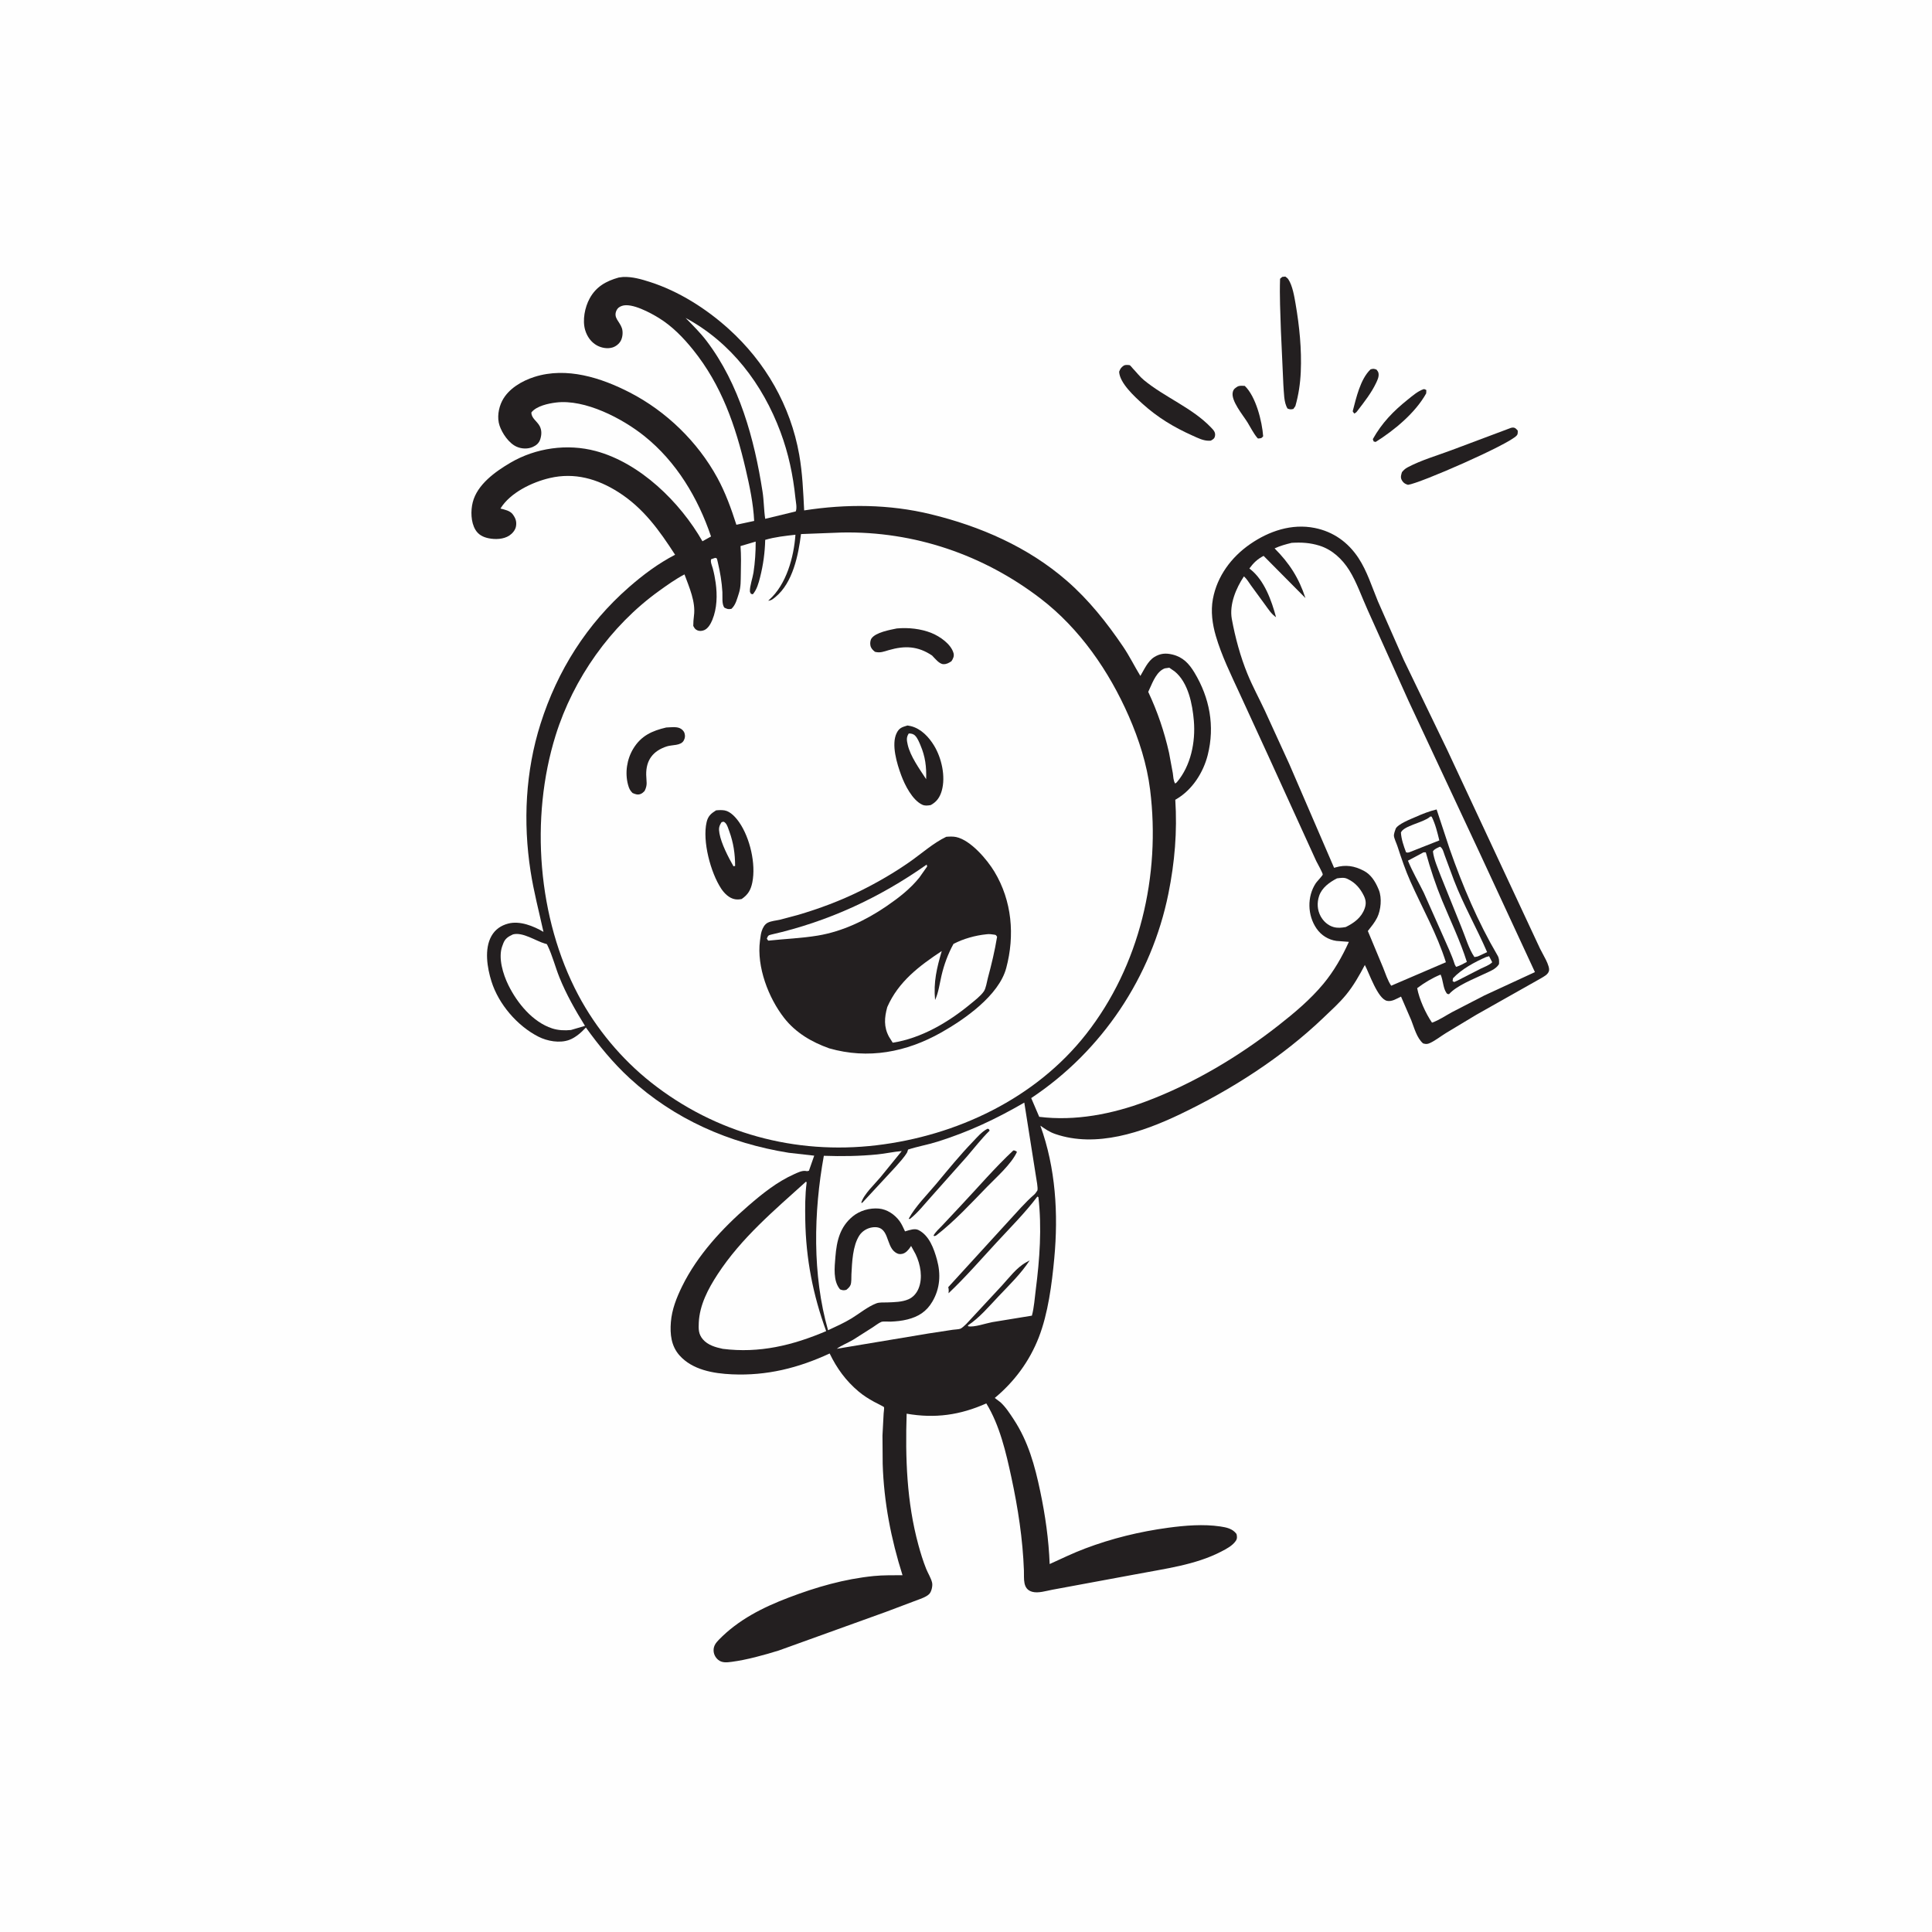 <svg version="1.1" xmlns="http://www.w3.org/2000/svg" style="display: block;" viewBox="0 0 2048 2048" width="1024" height="1024">
<path transform="translate(0,0)" fill="rgb(254,254,254)" d="M -0 -0 L 2048 0 L 2048 2048 L -0 2048 L -0 -0 z"/>
<path transform="translate(0,0)" fill="rgb(35,31,32)" d="M 1452.9 391.5 C 1455.9 390.73 1456.22 390.777 1459.16 391.785 C 1460.29 393.361 1461.09 394.035 1461.34 396.01 C 1461.79 399.487 1460.24 402.75 1458.79 405.815 C 1453.73 416.516 1446.22 426.022 1439.05 435.378 C 1437.75 437.117 1437.45 437.48 1435.5 438.374 L 1433.91 436 C 1437.64 421.86 1441.98 401.786 1452.9 391.5 z"/>
<path transform="translate(0,0)" fill="rgb(35,31,32)" d="M 1509.16 412.5 C 1510.37 412.529 1510.93 412.946 1511.98 413.5 L 1511.82 417 C 1500.33 437.689 1478.05 456.082 1458.21 468.5 L 1456.13 467.949 L 1455.25 465.5 C 1464.86 448.326 1476.83 435.995 1492.11 423.722 C 1497.22 419.617 1502.89 414.631 1509.16 412.5 z"/>
<path transform="translate(0,0)" fill="rgb(35,31,32)" d="M 1312.3 409.5 C 1314.69 408.659 1317.02 408.936 1319.5 409.055 C 1331.27 420.199 1337.91 446.804 1339 462.5 C 1337 464.919 1336.68 464.508 1333.5 464.84 L 1332.5 463.803 C 1328.65 459.12 1325.64 453.034 1322.47 447.862 C 1317.67 440.045 1304.49 424.619 1306.83 415.5 C 1307.68 412.163 1309.65 411.163 1312.3 409.5 z"/>
<path transform="translate(0,0)" fill="rgb(35,31,32)" d="M 1601.82 453.5 L 1603.58 453.228 C 1606.36 453.263 1607.18 454.633 1608.89 456.5 C 1608.78 458.579 1609.21 459.978 1607.8 461.618 C 1599.59 471.16 1504.71 512.569 1492.5 513.943 C 1489.31 513.051 1487.03 511.386 1485.63 508.277 C 1484.44 505.638 1485.36 503.089 1486.13 500.5 C 1488.03 498.232 1489.57 496.747 1492.21 495.352 C 1506.8 487.63 1523.53 482.896 1538.99 477.068 L 1601.82 453.5 z"/>
<path transform="translate(0,0)" fill="rgb(35,31,32)" d="M 1359.24 293.5 L 1362.5 293.177 C 1363.73 294.069 1364.88 294.858 1365.73 296.155 C 1370.15 302.867 1371.99 314.117 1373.35 322 C 1377.45 345.718 1379.92 370.242 1378.86 394.333 C 1378.32 406.629 1376.53 418.643 1373.15 430.462 L 1371.05 433.5 C 1368.15 434.142 1367.72 434.081 1364.9 433.13 C 1360.76 426.792 1361.1 415.619 1360.43 408.126 L 1357.8 350.183 C 1357.24 331.987 1356.28 313.705 1356.93 295.5 L 1359.24 293.5 z"/>
<path transform="translate(0,0)" fill="rgb(35,31,32)" d="M 1191.3 387.5 C 1192.19 387.167 1192.52 386.993 1193.55 386.867 C 1194.21 386.786 1197.1 386.926 1197.5 387.092 C 1198.31 387.43 1199.92 389.615 1200.64 390.367 C 1204.62 394.537 1208.21 399.297 1212.66 402.97 C 1234.68 421.14 1263.91 432.346 1283.79 453.205 C 1286.29 455.83 1288.63 458.1 1287.97 462 C 1287.47 464.963 1285.9 465.736 1283.5 467.097 L 1282.07 467.185 C 1275.66 467.424 1269.64 464.216 1263.91 461.654 C 1244.43 452.951 1227.06 442.464 1211.2 428.105 C 1202.7 420.411 1186.89 406.071 1186.33 394.033 C 1187.66 390.665 1188.33 389.57 1191.3 387.5 z"/>
<path transform="translate(0,0)" fill="rgb(35,31,32)" d="M 655.813 294.2 L 660.5 293.591 C 670.305 293.227 679.759 295.942 689 298.911 C 719.668 308.761 748.628 327.181 772.453 348.683 C 811.415 383.846 838.005 430.069 847.197 481.966 C 850.655 501.493 851.45 521.296 852.439 541.059 C 897.149 534.1 942.656 534.396 986.713 545.124 C 1039.21 557.908 1089.63 579.793 1130.81 615.578 C 1154.04 635.771 1173.3 660.021 1190.51 685.413 C 1197.3 695.422 1202.55 706.218 1208.84 716.512 C 1212.94 709.72 1216.7 700.737 1223.66 696.459 C 1229.98 692.564 1235.74 692.127 1242.79 693.825 C 1253.94 696.51 1260.39 703.415 1266.14 712.938 C 1282.26 739.649 1287.97 769.642 1280.25 800.3 C 1275.58 818.864 1263.99 837.044 1247.33 846.918 L 1245.86 847.776 C 1248 881.653 1245.28 913.962 1238.56 947.248 C 1220.71 1035.66 1168.09 1114.24 1093.13 1164.01 L 1101.62 1183.88 C 1139.81 1188.64 1179.12 1180.96 1214.78 1167.56 C 1265.05 1148.69 1313.18 1119.97 1355.37 1086.86 C 1372.28 1073.59 1388.95 1059.6 1402.77 1043 C 1413.91 1029.62 1422.71 1014.21 1429.86 998.406 L 1416.56 997.395 C 1408.08 996.162 1400.59 991.475 1395.67 984.403 C 1385.88 970.328 1385.39 950.45 1394.83 936.174 C 1395.87 934.604 1402.04 928.104 1402.16 927.112 C 1402.34 925.533 1396.19 914.686 1395.2 912.613 L 1344.17 800.664 L 1313.66 734.265 C 1304.6 714.628 1294.94 694.971 1288.84 674.156 C 1285.14 661.53 1283.3 647.962 1285.73 634.868 C 1290.21 610.793 1305.3 590.522 1325.2 576.777 C 1345.18 562.975 1369.24 554.751 1393.72 559.671 C 1413.42 563.629 1429.03 574.809 1440.04 591.531 C 1449.24 605.51 1454.27 622.063 1460.65 637.427 L 1488.01 699.5 L 1534.07 794.833 L 1632.53 1005.67 C 1634.9 1010.78 1643.63 1024.1 1641.88 1029.5 C 1640.67 1033.23 1636.7 1035.06 1633.5 1037.02 L 1565.1 1075.61 L 1532.43 1095.29 C 1527.18 1098.53 1521.7 1102.89 1516.16 1105.5 C 1513.11 1106.94 1511.67 1106.96 1508.5 1106.04 C 1501.81 1100.24 1499.14 1089.51 1495.99 1081.5 L 1485.16 1056.44 C 1480.61 1058.54 1475.46 1062.11 1470.19 1060.91 C 1460.39 1058.67 1451.38 1031.47 1446.79 1022.93 C 1441 1033.92 1434.79 1044.9 1426.88 1054.53 C 1419.72 1063.27 1411.04 1071.04 1402.89 1078.84 C 1359.01 1120.83 1305.28 1155.21 1250.64 1181.29 C 1210.99 1200.22 1162 1217.09 1118.5 1202.05 C 1112.54 1199.99 1107.94 1196.83 1102.83 1193.24 C 1119.09 1238.15 1121.97 1286.83 1117.56 1334 C 1115.02 1361.1 1111.07 1392.15 1101.19 1417.59 C 1091.37 1442.89 1075.3 1464.62 1054.5 1481.89 L 1060.5 1486.44 C 1066.03 1491.46 1070.52 1498.43 1074.59 1504.64 C 1090.02 1528.15 1096.98 1553.68 1102.7 1580.91 C 1108.07 1606.46 1111.68 1631.86 1112.69 1657.96 C 1125.06 1652.37 1137.2 1646.42 1149.92 1641.61 C 1178.7 1630.73 1208.05 1623.55 1238.53 1619.44 C 1256.18 1617.06 1275.78 1615.47 1293.5 1618.1 C 1300.12 1619.09 1306.57 1620.41 1310.75 1626.06 C 1311.42 1628.79 1311.61 1631.1 1309.91 1633.5 C 1306.23 1638.73 1300.05 1641.88 1294.52 1644.75 C 1266.98 1659.04 1234.34 1662.94 1204.19 1668.76 L 1115.16 1685.24 C 1108.89 1686.44 1100.57 1689.09 1094.3 1687.39 C 1083.79 1684.54 1085.72 1673.45 1085.4 1664.81 C 1084.2 1631.61 1079.09 1598.45 1072.09 1566 C 1066.39 1539.63 1059.78 1510.94 1045.53 1487.68 C 1017.69 1500.08 991.209 1503.81 961.079 1498.57 C 959.604 1545.48 961.094 1592.02 973.501 1637.59 C 975.816 1646.1 978.479 1654.81 981.768 1663 C 983.654 1667.7 986.841 1672.66 988.029 1677.5 C 988.854 1680.86 987.525 1686.9 985.223 1689.49 C 982.259 1692.82 975.357 1694.97 971.206 1696.56 L 939.147 1708.65 L 825.394 1749.65 C 809.6 1754.49 791.858 1759.49 775.5 1761.63 C 770.485 1762.29 765.276 1762.89 761.158 1759.37 C 758.253 1756.89 756.465 1753.27 756.428 1749.45 C 756.38 1744.69 758.835 1741.48 762.029 1738.2 C 782.688 1716.95 808.666 1703.91 836.101 1693.48 C 865.387 1682.34 894.912 1673.8 926.21 1670.65 C 936.267 1669.64 946.597 1669.88 956.702 1669.78 C 944.512 1631.22 936.928 1592.26 935.684 1551.79 L 935.464 1521.61 L 936.702 1498.28 C 936.772 1497.09 937.45 1492.49 937.101 1491.61 C 936.92 1491.16 927.658 1486.57 926.553 1485.97 C 920.727 1482.78 915.254 1479.35 910.159 1475.06 C 896.688 1463.73 887.071 1450.51 879.473 1434.75 C 846.125 1450.19 812.811 1458.51 775.826 1456.84 C 756.151 1455.95 733.925 1452.13 720.26 1436.72 C 711.434 1426.77 710.153 1414.24 711.15 1401.56 C 712.213 1388.05 717.18 1375.56 723.099 1363.5 C 739.293 1330.52 765.781 1301.92 793.382 1278.07 C 808.184 1265.27 823.683 1252.83 841.66 1244.76 C 845.205 1243.17 849.925 1240.76 853.81 1241.23 C 856.372 1241.54 854.708 1241.65 857.5 1241.04 L 863.096 1225.05 L 836.092 1221.99 C 773.011 1211.9 714.897 1186.5 667.544 1143 C 649.898 1126.79 635.053 1108.58 621.065 1089.21 C 616.312 1094.37 610.11 1099.87 603.501 1102.32 C 593.328 1106.09 580.149 1103.71 570.686 1098.89 C 548.259 1087.45 528.549 1064.45 520.984 1040.38 C 516.468 1026.01 513.147 1006.02 520.979 992.187 C 524.895 985.271 531.045 981.05 538.666 979.043 C 551.102 975.767 565.492 981.643 576.098 987.819 C 571.357 966.34 565.79 945.279 562.421 923.5 C 554.352 871.331 556.998 817.621 573.032 767.129 C 590.943 710.723 622.055 661.517 666.672 622.479 C 681.714 609.318 697.847 597.25 715.627 588.071 C 698.911 562.204 682.119 538.65 655.619 521.761 C 633.282 507.525 609.014 500.606 582.793 506.733 C 564.077 511.106 540.881 522.181 530.495 539.077 C 534.899 540.213 540.642 541.321 543.5 545.165 C 546.606 549.342 547.905 553.045 546.924 558.183 C 546.19 562.028 543.101 565.601 539.896 567.71 C 533.724 571.771 524.868 572.036 517.766 570.544 C 511.902 569.313 507.045 566.764 503.911 561.5 C 499.104 553.425 498.864 541.434 501.109 532.5 C 505.868 513.56 525.132 499.87 541.068 490.523 C 567.998 474.727 601.421 470.059 631.5 478.117 C 678.561 490.725 720.947 532.295 744.624 573.769 L 753.723 568.699 C 739.886 527.802 717.095 489.564 683.118 462.317 C 659.757 443.584 620.213 422.911 589.449 426.69 C 581.229 427.699 568.698 430.343 563.304 437.193 C 563.1 443.229 569.244 446.362 572.055 451.625 C 574.413 456.042 574.19 460.887 572.721 465.56 C 571.446 469.619 568.612 472.05 564.841 473.753 C 559.554 476.14 553.042 475.893 547.762 473.584 C 539.486 469.963 532.343 459.402 529.558 451.175 C 526.751 442.882 528.358 432.7 532.28 425 C 538.864 412.075 553.257 403.729 566.64 399.49 C 600.664 388.712 637.193 400.39 667.671 416.093 C 706.231 435.96 739.516 468.26 760.372 506.421 C 769.039 522.28 775.093 539.104 780.587 556.261 L 799.446 552.21 C 798.567 533.965 794.592 515.106 790.442 497.333 C 779.64 451.067 764.851 408.197 734.604 370.676 C 724.335 357.937 712.578 345.808 698.56 337.161 C 689.906 331.822 669.595 320.629 659.262 324.257 C 656.555 325.207 654.609 326.56 653.447 329.184 C 650.01 336.945 656.718 340.54 659.19 347.723 C 660.583 351.771 660.065 357.408 658.064 361.205 C 656.331 364.494 652.798 367.263 649.273 368.337 C 643.94 369.961 637.741 368.841 632.91 366.242 C 626.6 362.848 622.288 356.658 620.293 349.878 C 617.218 339.427 619.935 325.762 625.073 316.348 C 631.908 303.824 642.531 297.95 655.813 294.2 z"/>
<path transform="translate(0,0)" fill="rgb(254,254,254)" d="M 1575.33 1014.5 L 1578.5 1013.62 L 1581.83 1020 C 1578.82 1023.17 1573.39 1024.99 1569.45 1026.92 L 1544.42 1039.73 L 1541.5 1041.01 L 1539.81 1040 L 1540.23 1037.03 C 1549.06 1027.41 1563.46 1019.65 1575.33 1014.5 z"/>
<path transform="translate(0,0)" fill="rgb(254,254,254)" d="M 1516.23 865.5 L 1517.64 865.687 C 1521.62 873.728 1523.62 882.202 1525.75 890.872 L 1493.75 903.5 C 1491.71 903.921 1492.8 903.874 1490.5 903.51 C 1488.01 897.007 1485.42 889.472 1485.03 882.5 C 1487.98 875.332 1508.45 872.076 1515.55 866.1 L 1516.23 865.5 z"/>
<path transform="translate(0,0)" fill="rgb(254,254,254)" d="M 1526.49 897.5 C 1529.44 899.196 1530.18 903.255 1531.34 906.42 L 1541.26 933.152 C 1551.41 959.442 1565.27 983.572 1576.41 1009.3 L 1566.54 1013.85 C 1565.33 1014.16 1564.17 1014.33 1562.93 1014.5 C 1556.91 1005.74 1553.44 993.203 1549.3 983.253 L 1527.34 928.752 C 1524.27 920.505 1520 911.264 1518.96 902.5 C 1520.59 899.848 1523.79 898.817 1526.49 897.5 z"/>
<path transform="translate(0,0)" fill="rgb(254,254,254)" d="M 1509 903.5 L 1511.41 903.549 C 1516.18 920.916 1521.91 938.135 1528.79 954.791 C 1537.67 976.277 1547.93 997.457 1554.93 1019.65 C 1551.25 1021.56 1547.52 1023.82 1543.5 1024.9 L 1542.15 1022.5 C 1538.84 1011.99 1533.86 1001.9 1529.5 991.789 L 1509.21 946.185 C 1503.64 934.877 1497.23 924.044 1492.48 912.352 L 1509 903.5 z"/>
<path transform="translate(0,0)" fill="rgb(254,254,254)" d="M 1417.25 931.107 C 1420.83 930.668 1424.51 929.929 1427.91 931.457 L 1429 931.988 C 1436.68 935.647 1441.91 941.77 1445.63 949.316 C 1447.98 954.082 1448.39 958.034 1446.59 963.09 C 1443.15 972.729 1435.34 978.377 1426.56 982.694 C 1422.09 983.48 1417.94 983.955 1413.5 982.674 C 1407.65 980.984 1402.83 976.593 1399.95 971.293 C 1396.31 964.574 1395.9 956.859 1398.36 949.639 C 1401.34 940.878 1409.39 935.174 1417.25 931.107 z"/>
<path transform="translate(0,0)" fill="rgb(254,254,254)" d="M 1234.72 708.5 L 1239.5 707.797 L 1245.22 711.742 C 1259.64 723.524 1264.06 746.544 1265.54 764.133 C 1267.43 786.591 1262.33 811.767 1247.5 829.231 L 1245.76 830.624 C 1243.73 827.539 1243.77 823.195 1243.23 819.565 L 1239.22 797.899 C 1234.11 775.316 1227.01 754.369 1217.17 733.425 L 1218.77 729.87 C 1222.24 722.249 1226.38 711.625 1234.72 708.5 z"/>
<path transform="translate(0,0)" fill="rgb(254,254,254)" d="M 543.781 990.5 C 554.143 987.745 568.109 997.54 577.729 1000.27 C 579.884 1000.89 579.458 1000.28 580.5 1002.43 C 585.554 1012.88 588.626 1025.14 592.991 1036 C 600.203 1053.94 609.934 1071.06 620.118 1087.46 L 605.234 1091.84 C 598.65 1092.52 591.685 1092.22 585.375 1090.17 C 564.599 1083.4 548.247 1063.29 538.881 1044.24 C 533.268 1032.82 527.879 1015.4 532.397 1002.96 L 532.963 1001.5 L 533.422 1000.2 C 535.412 994.854 538.774 992.819 543.781 990.5 z"/>
<path transform="translate(0,0)" fill="rgb(254,254,254)" d="M 726.759 337.008 C 774.987 363.011 808.372 407.097 827.324 457.861 C 835.837 480.665 840.685 503.648 843.169 527.853 C 843.566 531.723 845.125 538.584 843.5 542.135 L 838.902 543.259 L 811.153 549.965 C 809.701 540.43 809.811 530.768 808.334 521.248 C 799.638 465.211 783.766 407.183 748.92 361.324 C 742.303 352.615 734.363 344.848 726.759 337.008 z"/>
<path transform="translate(0,0)" fill="rgb(254,254,254)" d="M 854.486 1252.5 L 855.071 1253.62 C 853.373 1266.66 853.396 1280.21 853.623 1293.34 C 854.331 1334.43 861.715 1372.44 875.785 1411.04 C 840.216 1426.17 804.934 1434.72 766.17 1429.83 C 758.505 1428.2 750.402 1425.96 745.096 1419.77 C 740.351 1414.24 740.403 1408.83 740.733 1401.98 C 741.637 1383.23 750.665 1366.17 760.736 1350.75 C 785.925 1312.19 820.634 1283.1 854.486 1252.5 z"/>
<path transform="translate(0,0)" fill="rgb(254,254,254)" d="M 961.635 1221.56 L 962.603 1218.58 C 972.878 1215.26 983.505 1213.44 993.8 1210.2 C 1026.95 1199.78 1055.81 1186.19 1085.8 1168.79 L 1098.21 1247.32 C 1098.58 1250.21 1100.54 1259.33 1099.66 1262 C 1099.63 1262.08 1097.78 1264.7 1097.75 1264.74 L 1096.7 1265.95 C 1086.49 1274.83 1078.42 1284.44 1069.29 1294.28 L 1005.14 1364.5 L 1005.43 1365.51 C 1005.85 1367.38 1005.64 1369 1005.5 1370.9 C 1023.35 1354 1039.57 1335.33 1056.22 1317.28 C 1070.68 1301.61 1086.86 1285.42 1099.65 1268.43 L 1100.76 1269 C 1104.49 1301.77 1102.12 1334.53 1097.96 1367.13 C 1096.81 1376.11 1096.2 1385.92 1093.86 1394.65 L 1051.66 1401.55 C 1044.92 1402.82 1032.47 1407.2 1026.38 1405.9 L 1026.01 1404.99 C 1038.14 1397.07 1048.54 1384.68 1058.48 1374.18 C 1070.02 1361.99 1082.33 1350.18 1091.5 1336.05 L 1087.75 1338.13 C 1077.65 1343.7 1069.81 1354.37 1062.06 1362.79 L 1024.37 1403.39 C 1022.93 1404.7 1019.81 1407.86 1018.06 1408.5 C 1015.91 1409.28 1012.32 1409.23 1009.93 1409.62 L 984.022 1413.58 L 886.975 1429.78 C 892.39 1425.89 898.618 1423.62 904.32 1420.22 L 925 1407.1 C 927.777 1405.35 931.233 1402.51 934.211 1401.28 C 936.094 1400.51 941.779 1401.07 944.042 1400.98 C 950.049 1400.74 955.982 1400.16 961.824 1398.69 C 973.638 1395.72 982.121 1390.35 988.351 1379.74 C 996.548 1365.79 997.463 1350.64 993.201 1335.22 C 990.004 1323.66 985.053 1309.69 973.659 1303.91 C 969.729 1301.91 964.258 1303.89 960.284 1305.04 L 959.373 1305.31 C 957.626 1301.67 955.902 1297.54 953.501 1294.3 C 948.316 1287.32 940.302 1281.88 931.524 1281.12 C 921.914 1280.3 911.453 1283.27 904 1289.38 C 890.287 1300.63 886.931 1315.48 885.56 1332.33 C 884.66 1343.41 882.936 1357.9 890.5 1366.79 C 893.577 1367.87 894 1368.01 897.151 1367.29 C 898.95 1365.78 900.626 1364.42 901.571 1362.21 C 902.772 1359.39 902.379 1354 902.544 1350.91 C 903.225 1338.2 903.792 1320.68 910.944 1309.66 C 913.957 1305.01 919.283 1301.8 924.745 1301.06 C 943.135 1298.56 938.508 1320.17 949.032 1327.5 C 951.545 1329.25 953.497 1329.79 956.5 1329.12 C 960.252 1328.27 963.034 1324.91 965.067 1321.88 L 965.785 1320.72 L 970.585 1329.5 C 975.777 1340.27 978.397 1354.53 973.703 1365.89 C 971.627 1370.92 967.958 1375.18 962.919 1377.35 C 956.131 1380.28 947.79 1380.36 940.5 1380.63 C 936.767 1380.77 932.325 1380.3 928.812 1381.67 C 919.659 1385.22 911.089 1392.4 902.736 1397.5 C 894.807 1402.34 886.175 1406.19 877.763 1410.12 C 861.006 1351.37 862.434 1284.99 873.3 1225.19 C 892.403 1225.85 911.033 1225.6 930.086 1223.72 C 938.738 1222.87 947.239 1220.87 955.899 1220.18 L 933.286 1247.96 C 927.324 1255.13 915.52 1266.05 912.955 1275 L 914.04 1275.01 L 949.398 1236.86 C 953.602 1232.04 958.355 1227.05 961.635 1221.56 z"/>
<path transform="translate(0,0)" fill="rgb(35,31,32)" d="M 1046.8 1196.5 L 1048.16 1196.84 L 1049.06 1198.5 C 1040.42 1207 1032.89 1216.82 1024.97 1226 L 987.166 1268.5 C 979.911 1276.5 973.025 1285.52 964.5 1292.19 L 963.215 1291.95 C 970.687 1278.35 982.647 1266.74 992.53 1254.87 C 1005.13 1239.72 1017.51 1224.56 1031.18 1210.35 C 1035.97 1205.38 1040.59 1199.69 1046.8 1196.5 z"/>
<path transform="translate(0,0)" fill="rgb(35,31,32)" d="M 1074.18 1219.5 C 1076.18 1219.5 1076.4 1219.96 1078.04 1221 C 1072.14 1233.98 1056.3 1247.85 1046.34 1258.08 C 1028.99 1275.91 1012.18 1294.22 992.5 1309.54 C 990.493 1310.46 991.499 1310.38 989.5 1309.96 C 991.472 1305.93 995.846 1302.23 998.948 1298.91 L 1018.75 1277.77 C 1037.07 1258.32 1054.64 1237.73 1074.18 1219.5 z"/>
<path transform="translate(0,0)" fill="rgb(254,254,254)" d="M 1369.27 575.429 C 1379.6 574.809 1388.63 575.307 1398.59 578.39 C 1412.08 582.566 1422.83 592.607 1430.23 604.416 C 1438.09 616.952 1443.66 633.178 1449.82 646.741 L 1493.21 743.227 L 1568.33 903.766 L 1627.09 1030.47 L 1573.44 1055.26 L 1539 1073.04 C 1531.92 1076.9 1525.67 1081.32 1517.99 1084.06 C 1511.25 1074.21 1504.44 1059.24 1502.27 1047.48 C 1509.71 1041.83 1518.42 1036.61 1527.09 1033.09 C 1529.8 1038.89 1529.62 1047 1533.09 1052.24 C 1534.22 1053.95 1534.17 1053.54 1536 1053.88 C 1544.16 1044.65 1562.13 1037.85 1573.23 1032.47 C 1578.82 1029.75 1585.67 1027.54 1589.01 1022 C 1589.21 1018.37 1589.26 1015.91 1587.39 1012.72 C 1566.53 977.152 1550.39 938.953 1536.76 900.112 L 1522.87 858.054 C 1515.15 859.877 1507.8 862.783 1500.58 866.014 C 1495.52 868.177 1481.63 873.677 1479.5 878.458 C 1478.82 879.982 1477.57 884.045 1477.59 885.581 C 1477.62 888.418 1480.3 893.831 1481.29 896.866 C 1485.51 909.717 1489.69 922.27 1495.21 934.639 C 1507.85 962.914 1523.41 990.391 1532.71 1020.02 L 1474.73 1044.9 C 1470.9 1039.35 1468.66 1031.86 1466.1 1025.6 L 1449.97 986.903 C 1453.47 982.4 1457.32 977.851 1459.85 972.712 C 1463.83 964.623 1465.02 951.947 1461.66 943.471 L 1461.03 942 C 1457.87 934.467 1453.25 927.037 1445.79 923.122 C 1435.73 917.834 1426.46 916.346 1415.59 919.522 L 1414.2 919.938 L 1366.74 810.015 L 1340.71 753.126 C 1334.67 740.262 1327.79 727.606 1322.4 714.468 C 1314.87 696.104 1309.34 675.657 1305.77 656.126 C 1302.98 640.802 1310.29 623.368 1318.62 610.978 C 1321.56 613.511 1323.68 617.193 1325.92 620.339 L 1341.12 641.143 C 1344.63 645.886 1347.68 650.932 1352.65 654.262 C 1347.89 636.507 1340.31 615.307 1325.54 603.528 L 1324.39 602.629 C 1328.86 596.549 1332.83 592.736 1339.47 589.246 L 1383.82 633.974 C 1376.85 612.672 1366.86 597.068 1351.12 581.314 C 1357.08 578.577 1362.92 576.971 1369.27 575.429 z"/>
<path transform="translate(0,0)" fill="rgb(254,254,254)" d="M 892.485 564.481 C 969.096 563.043 1042.4 587.967 1103.14 634.559 C 1144.63 666.388 1175.7 711.513 1196.52 759.075 C 1207.38 783.898 1215.81 810.182 1219.17 837.167 C 1230.46 927.995 1208.22 1023.83 1151.16 1096.42 C 1097.65 1164.5 1014.09 1203.98 928.984 1214.05 C 842.937 1224.23 758.624 1201.41 690.471 1147.69 C 658.878 1122.74 631.949 1090.45 613.068 1054.89 C 569.913 973.618 561.618 867.255 589.001 779.5 C 607.83 719.161 647.303 663.304 698.605 626.422 C 707.335 620.146 716.055 613.901 725.587 608.883 C 730.565 622.519 737.636 637.934 735.615 652.781 C 735.122 656.397 734.938 659.854 734.892 663.5 C 736.202 665.859 736.82 667.206 739.5 668.295 C 741.697 669.188 744.376 668.856 746.5 667.969 C 750.656 666.233 753.429 661.14 755.049 657.236 C 760.139 644.965 760.454 630.84 758.64 617.812 C 757.937 612.76 756.934 607.557 755.608 602.629 C 754.807 599.651 752.821 595.631 753.859 592.795 L 758.187 591.355 C 758.75 591.57 759.415 591.612 759.876 592 C 760.078 592.17 760.894 596.021 760.964 596.318 C 763.381 606.484 765.165 617.124 765.762 627.564 C 766.04 632.428 764.925 640.432 767.924 644.169 C 771.201 645.623 771.661 646.037 775.333 645.395 C 779.962 641.176 781.302 634.775 783.218 629 C 785.446 622.283 785.145 615.258 785.302 608.251 C 785.524 598.293 785.692 588.833 784.984 578.855 L 801.057 574.108 C 801.102 585.024 800.367 596.137 798.731 606.935 C 797.856 612.71 794.63 621.533 794.942 627 C 794.995 627.915 795.705 628.667 796.086 629.5 L 798 629.984 C 802.287 625.049 804.132 618.181 805.717 611.944 C 809.045 598.839 810.823 585.804 811.149 572.277 C 821.584 569.18 832.422 568.075 843.201 566.842 C 841.513 590.614 833.585 619.68 815.26 635.939 L 814.302 636.775 C 817.513 636.681 819.484 634.908 821.97 632.879 C 840.424 617.813 846.318 588.449 849.091 566.133 L 892.485 564.481 z"/>
<path transform="translate(0,0)" fill="rgb(35,31,32)" d="M 950.598 666.195 C 962.752 665.063 976.14 666.433 987.5 671.045 C 996.38 674.651 1008.07 682.711 1010.78 692.329 C 1011.68 695.509 1010.27 698.456 1008.5 700.992 C 1005.65 702.785 1003.48 704.145 1000 704.037 C 995.6 703.9 991.014 697.894 988.044 694.883 C 973.047 684.79 959.123 684.248 942.175 689.144 C 936.854 690.681 933.043 692.409 927.5 690.948 C 925.091 688.982 923.281 687.308 922.66 684.129 C 922.218 681.865 922.522 678.626 923.862 676.72 C 928.365 670.316 943.392 667.673 950.598 666.195 z"/>
<path transform="translate(0,0)" fill="rgb(35,31,32)" d="M 706.222 771.18 C 710.507 771.032 716.549 770.135 720.5 771.853 C 722.787 772.848 724.909 774.801 725.635 777.276 C 726.468 780.115 726.188 782.356 724.819 784.937 C 721.781 790.667 712.585 789.369 707 791.163 C 692.188 795.92 684.684 805.8 685.001 821.451 C 685.144 828.52 686.677 831.873 683.285 838.5 C 682.081 839.784 680.64 841.081 678.953 841.705 C 675.903 842.833 673.288 841.846 670.5 840.602 C 667.786 837.926 666.789 835.669 665.785 832 C 662.3 819.264 664.471 804.84 671.311 793.599 C 679.668 779.865 691.192 774.695 706.222 771.18 z"/>
<path transform="translate(0,0)" fill="rgb(35,31,32)" d="M 961.989 769.046 L 965.505 769.716 C 976.295 772.355 984.659 781.288 990.213 790.472 C 998.145 803.587 1002.56 823.096 998.325 838.136 C 996.36 845.108 992.932 849.986 986.614 853.419 C 983.441 853.929 980.523 854.411 977.5 852.961 C 967.114 847.982 959.235 832.344 955.361 821.918 C 950.833 809.736 944.53 789.116 950.514 777.018 C 953.302 771.38 956.501 770.752 961.989 769.046 z"/>
<path transform="translate(0,0)" fill="rgb(254,254,254)" d="M 963.334 777.5 C 965.973 777.489 968.214 777.936 970.125 779.886 C 972.68 782.492 974.295 786.616 975.714 789.957 C 980.911 802.186 982.14 812.763 981.771 825.982 C 974.869 815.346 964.989 801.794 962.196 789.394 C 961.132 784.668 960.643 781.532 963.334 777.5 z"/>
<path transform="translate(0,0)" fill="rgb(35,31,32)" d="M 759.031 859.028 C 761.955 858.711 765.257 858.558 768.162 859.078 C 774.483 860.211 780.11 866.675 783.587 871.686 C 794.987 888.119 801.462 915.792 797.491 935.389 C 795.859 943.447 792.97 948.293 786.229 952.977 C 783.803 953.484 781.68 953.646 779.236 953.252 C 773.021 952.251 767.836 947.04 764.5 942.004 C 753.337 925.149 744.353 891.613 749.042 871.5 C 750.542 865.067 753.632 862.412 759.031 859.028 z"/>
<path transform="translate(0,0)" fill="rgb(254,254,254)" d="M 764.93 871.5 L 766.98 871.029 C 768.007 871.548 768.142 871.527 769.063 872.5 C 770.942 874.486 772.137 878.673 773.073 881.234 C 777.511 893.376 779.22 905.085 779.259 917.95 L 777.5 918.268 C 772.065 908.692 764.631 894.419 762.656 883.459 C 761.729 878.318 762.081 875.807 764.93 871.5 z"/>
<path transform="translate(0,0)" fill="rgb(35,31,32)" d="M 1003.06 887.043 C 1006.41 886.778 1010.22 886.586 1013.5 887.28 C 1028.9 890.533 1046.4 911.181 1054.14 924.045 C 1072.76 954.98 1075.89 991.513 1066.65 1026.15 C 1058.87 1055.29 1022.33 1080.63 997.735 1094.5 C 960.609 1115.43 920.304 1123.11 878.96 1111.27 C 860.513 1104.7 843.613 1094.86 831.37 1079.26 C 814.58 1057.87 801.975 1024.78 805.592 997.279 L 805.84 995.5 C 806.225 992.625 806.541 989.744 807.446 986.973 C 808.575 983.512 810.526 979.75 813.935 978.067 C 817.728 976.195 822.882 975.844 827 974.894 L 845.41 969.986 C 868.411 963.254 890.783 954.895 912.272 944.255 C 930.27 935.343 948.217 924.925 964.65 913.392 C 977.047 904.692 989.376 893.618 1003.06 887.043 z"/>
<path transform="translate(0,0)" fill="rgb(254,254,254)" d="M 982.31 916.5 L 982.835 918.5 L 974.547 930.264 C 964.743 942.41 952.713 951.705 939.917 960.477 C 918.215 975.352 893.155 987.396 867 991.739 C 849.666 994.618 831.963 995.231 814.5 997.13 C 813.489 996.158 814.099 996.819 812.869 994.979 C 814.201 991.847 814.287 991.428 817.749 990.639 C 877.728 976.977 932.049 951.889 982.31 916.5 z"/>
<path transform="translate(0,0)" fill="rgb(254,254,254)" d="M 1045.56 990.393 C 1048.6 989.949 1051.17 990.349 1054.2 990.814 C 1056.09 991.104 1055.88 991.536 1056.96 993 C 1054.51 1008.06 1051.04 1022.28 1047.11 1037 C 1046.05 1040.98 1045.18 1047.66 1042.84 1051.01 C 1039.46 1055.87 1033.17 1060.61 1028.58 1064.41 C 1005.33 1083.67 976.489 1100.65 946.322 1105.31 L 942.281 1098.86 C 936.72 1088.37 937.476 1078.7 940.541 1067.52 C 952.363 1040.57 974.389 1023.95 998.289 1008.16 C 993.022 1026.1 989.42 1041.08 991.233 1060.04 C 994.889 1052.09 995.991 1042.99 997.951 1034.5 C 1000.67 1022.72 1004.92 1011.15 1010.75 1000.56 C 1021.11 995.129 1033.92 991.567 1045.56 990.393 z"/>
</svg>